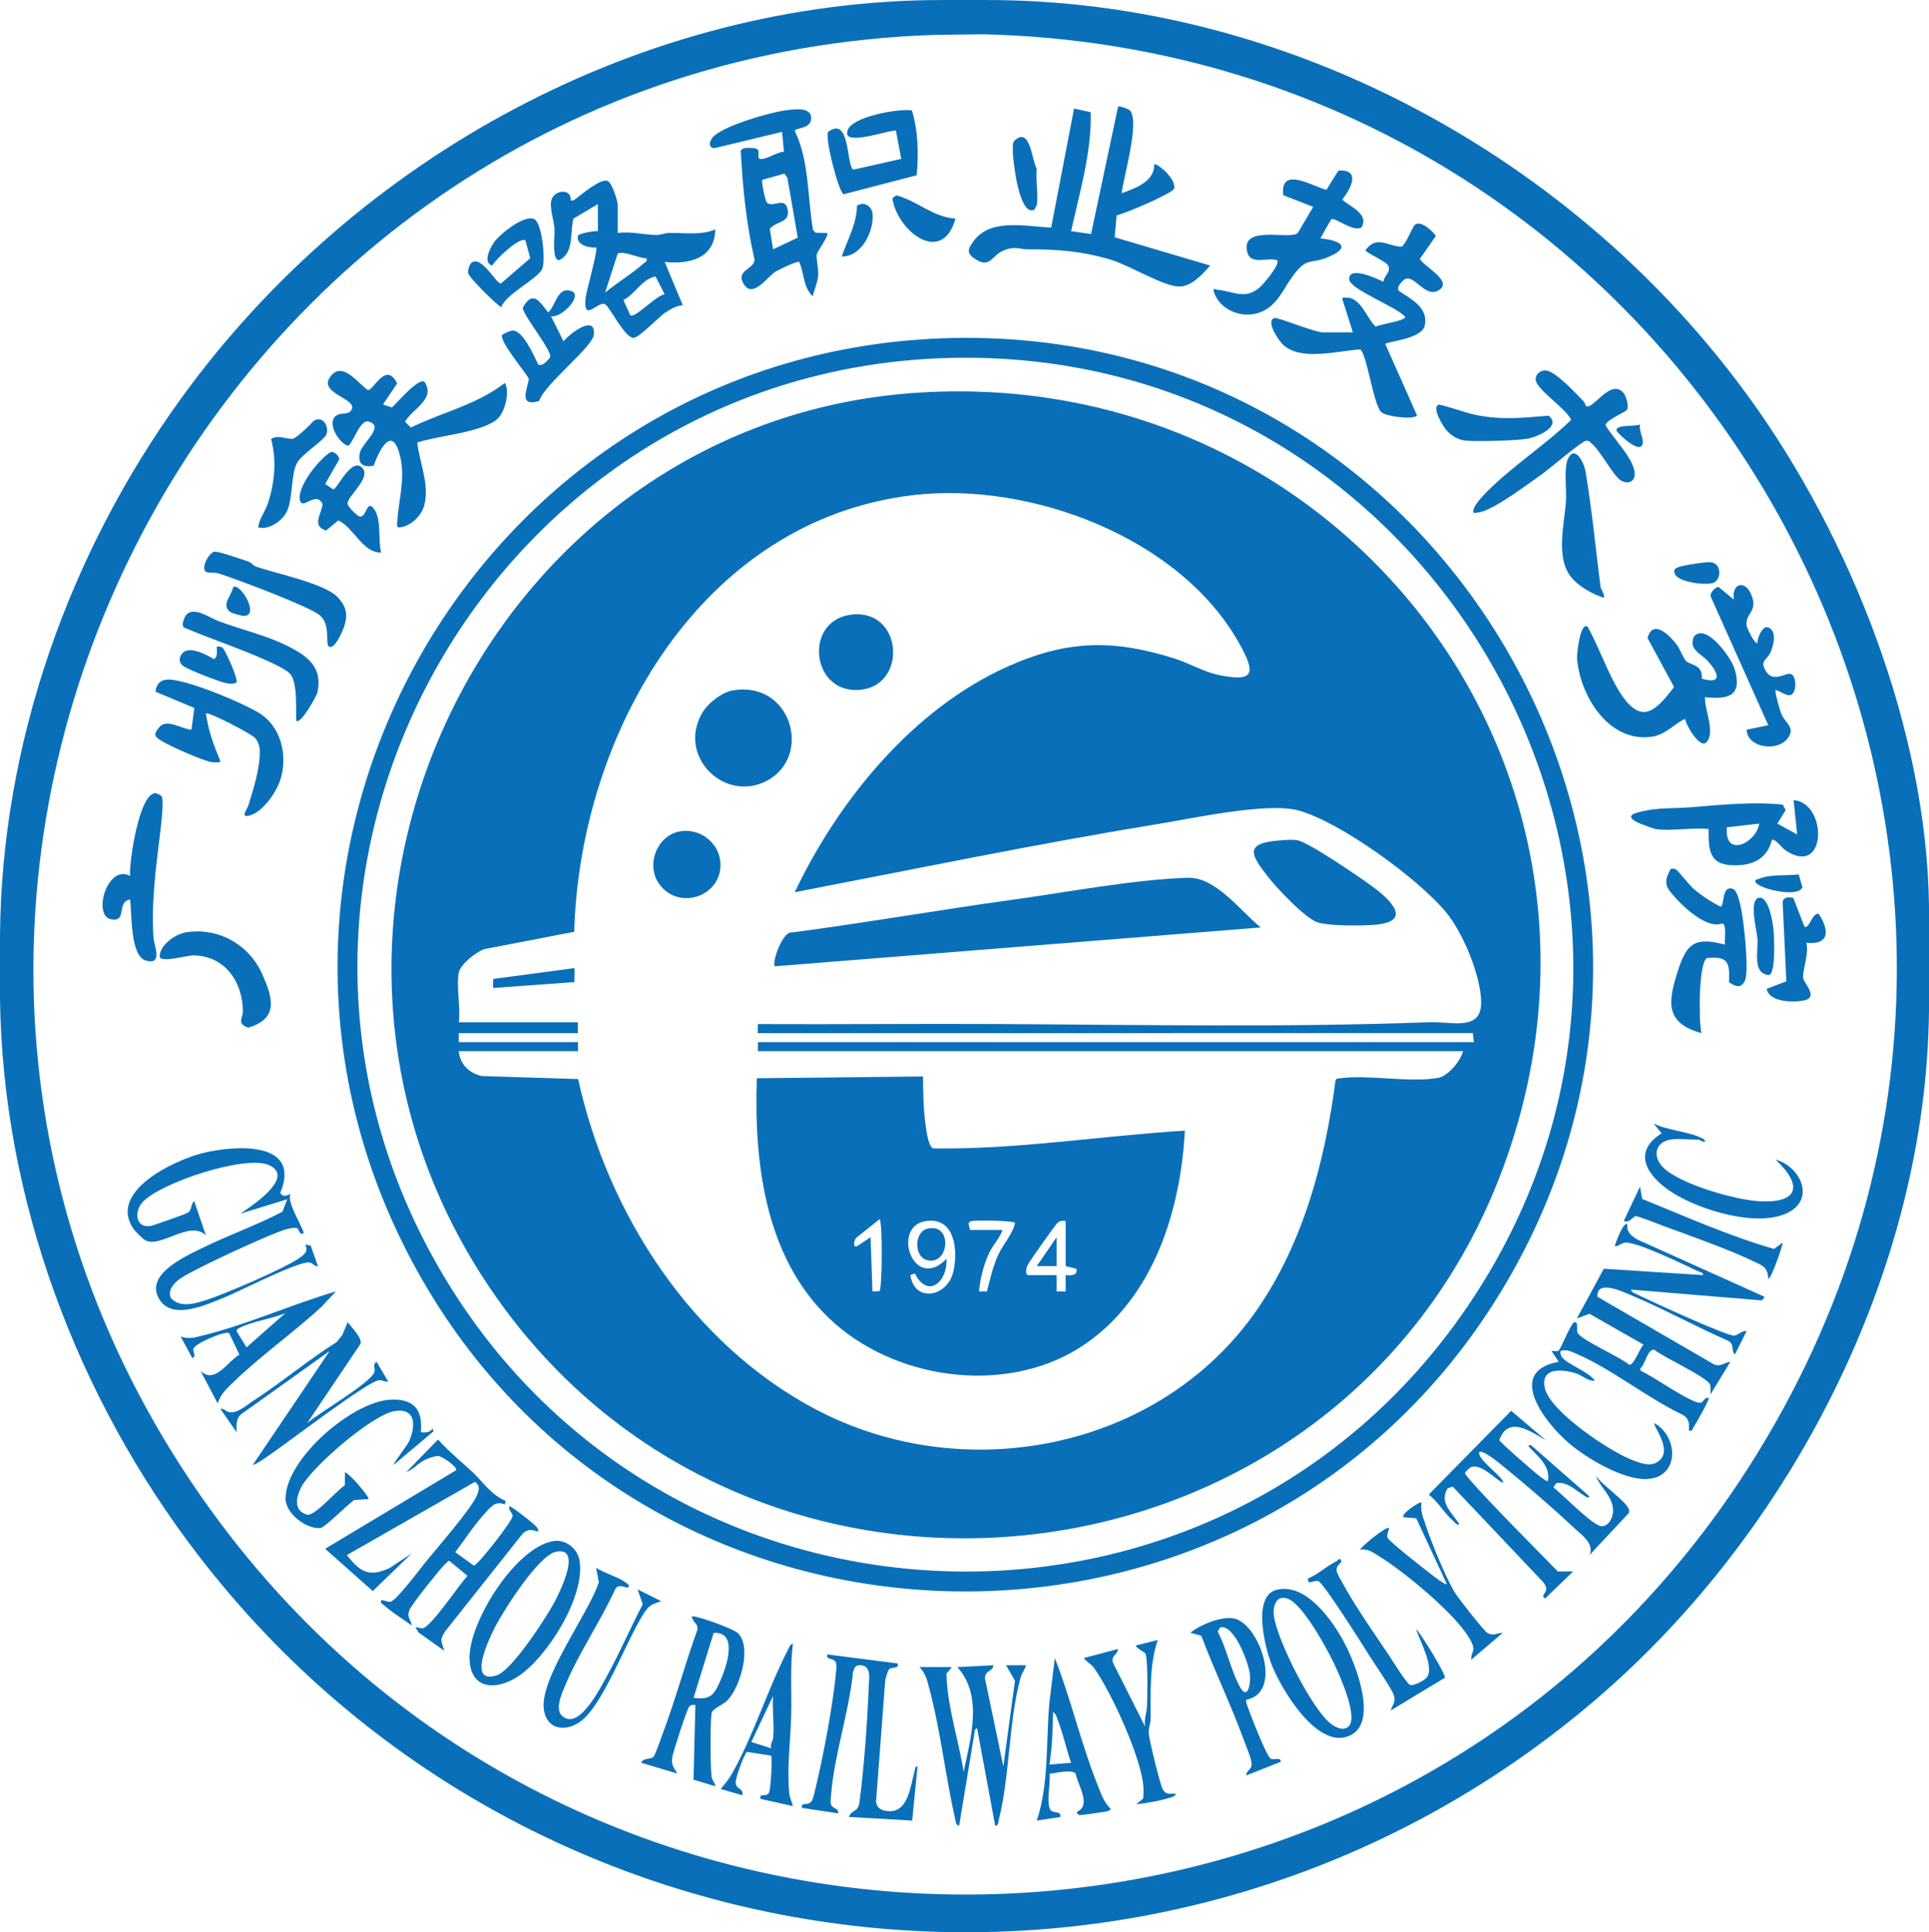 <?xml version="1.0" encoding="UTF-8"?><svg id="a" xmlns="http://www.w3.org/2000/svg" viewBox="0 0 8543.94 8558.76"><path d="M4360.12.01c1335.94-3.73,2616.53,694.37,3390.5,1765.55,448.61,620.88,783.76,1473.27,793.32,2246.65v463.77c-12.08,1150.63-608.68,2307.32-1471.75,3048.23-1865.93,1601.82-4701.9,1308.5-6195.28-636.94C340.03,6187.87,11.75,5312.86,0,4424.14v-280.08c6.81-852.63,305.63-1692.7,801.55-2378.5C1574.09,697.22,2843.35.2,4176.04.01h184.08ZM4142.44,154.45C895.35,259.28-978.66,3943.86,889.55,6626.63c1674.24,2404.22,5275.34,2343.12,6854.7-126.36C9485.83,3777.12,7563.9,230.03,4356.41,151.77l-213.98,2.68Z" fill="#0a6fb9"/><path d="M4174.44,1498.45c2228.34-80.79,3643.17,2377.45,2444.97,4268.97-1109.39,1751.33-3714.72,1698.06-4748.7-97.94-1047.48-1819.44,216.44-4095.35,2303.73-4171.02ZM4174.44,1586.45c-2009.31,72.72-3240.69,2272.48-2231.73,4027.02,986.94,1716.27,3439.37,1812.94,4555.15,176.39,1243.27-1823.54-130.05-4282.8-2323.42-4203.42Z" fill="#0a6fb9"/><path d="M7208.04,5424.11c-4.72,32.98,17.62,49.32,42.47,65.55l565.54,254.55-11.88,15.94-580.09-47.98c2,12.34,14.9,15.09,24.12,19.8,52.12,26.63,404.27,188.1,433.13,184.01,19.26-2.73,33.14-23.34,54.75-19.81l-52,103.76c-18.42-20.44.02-48.57-33.25-62.65-137.69-60.13-275.77-136.3-413.34-194.61-41.81-17.72-168.05-80.21-161.72,1.52l506.41,293.7c33.57,22.71,49.81-1.83,81.9-5.73l-87.92,143.92c-.68-13.76,2.43-29.25-1.57-42.51-9.8-32.53-210.08-123.06-246.19-154.38-30.86-8.88-41.35,66.29-63.51,82.16l2.71,10.99c49.93,20.06,223.56,145.2,264.67,141.08,11.57-1.16,17.99-26.49,35.77-21.29,5.28,5.39-61.01,122.81-69.63,133.86-5.14,6.6.12,14.66-18.29,10.06,3.42-31.4.52-55.02-29.51-70.49-154.01-73.17-313.6-202.8-467.37-268.58-23.43-10.02-46.04-22.4-71.13-12.82-1.96,12.01.19,18.86,7.46,28.45,24.02,31.72,117.69,63.17,144.47,103.52-30.53,2.17-57.06-25-86.19-33.81-59.73-18.06-154.02-26.14-136.1,63.85,21.11,106.03,295.7,288.6,396.14,324.12,38.05,13.45,79.91,29.11,113.77-2.63,55.2-51.73-32.87-152.94-23.5-163.57,106.63,59.76,112.76,242.58-36.82,247.23-103.41,3.22-265.55-92.85-343.02-159.48-104.26-89.67-282.61-317.08-44.27-359.84l-31.97-47.84c9.26-1.05,23.27,3.26,30.73-1.33,10.57-6.5,50.06-111.53,69.37-126.68,21.88-1.8,7.68,29.4,16.01,47.82,14.36,31.75,192.14,108.43,227.46,141,20.75,5.56,47.98-76.05,63.97-89.01l-239.54-136.73-55.97,20.81,119.63-220.27,440.33,28.24c-2.08-13.88-16.23-13.62-25.74-18.18-57.27-27.47-273.87-132.66-321.7-125.52-17.68,2.64-27.2,16.58-44.52,15.74,2.66-12.5,39.65-114.42,55.92-95.94Z" fill="#0a6fb9"/><path d="M5005.99,490.18c42.09,53.32-29.66,294.1-37.91,365.83,59.4-21.9,146.63-51.75,144.04-127.88,8.39-9.57,97.91,61.46,88.49,106.51-4.47,21.37-219.52,112.07-254.88,119.17l-8.58,97.27,422.93,125.09c-34.92,39.4-83.02,94.21-138.76,92.91-70.88-1.65-220.1-94.71-302.99-119.24-126.81-37.53-232.11-45.68-362.57-45.41-45.37.1-60.24-16.95-113.17,6.15-49.16,21.46-56.99,76.59-117.36,40.29-44.78-26.92-41.29-44.15-13.12-82.77,75.84-103.94,232.98-64.16,343.79-60.19l101.32-527.19,73.84,16.41c4.5,176.35-49.09,355.55-87.01,526.9l88.52,12.6,119.73-564.42c6.22-4.5,48.81,11.77,53.7,17.96Z" fill="#0a6fb9"/><path d="M2240.02,6648.25l-4.06,15.99c-42.81-21.14-69,17.77-95.97,47.76-44.29,49.25-83.83,111.4-123.58,163.23l82.53,59.63c19.01-3.73,170.55-197.65,171.67-220.14.64-12.77-19.94-25.51-14.44-42.62,4.02-5.03,96.01,68.07,104.02,75.9,10.23,9.99,25.94,19.71,23.85,36.07-28.45-8.04-43.69-13.26-68.11,7.92l-343.28,432.66c-27.47,42.5-17.8,42.15-4.61,87.41l-114.5-81.41-13.41-22.51c10.82-1.28,22.78,6.07,32.97,3.92,37.82-7.99,162.18-194.96,197.52-232.03l-81.42-67.32c-10.09,5.89-17.24,15.12-25.19,23.34-24.71,25.56-138.62,168.18-149.93,194.18-14.49,33.3,4.82,39.95,9.92,69.87-38.23-27.96-88.05-58.12-122.47-89.44-7.82-7.11-17.15-7.2-13.4-22.52,14.53-2.02,27.79,9.19,42.02,6.42,25.78-5.03,132.44-147.67,157.6-178.79,50.21-62.11,196.44-228.84,223.03-288.9,10.98-24.8,17.85-43.85-6.7-63.35l-567.97,324.68c60.18,75.18,97.07,99.19,189.44,57.36l98.54-65.38-173.1,167.34-210.74-187.42,579.97-347.95c8.84-12.37-61.59-62.39-79.75-63.09-13.11-.5-42.21,10.1-55.49,15.93-32.57,14.3-52.84,43.81-84.88,55.03l140-143.78c46.4,52.52,101.46,95.89,152.26,143.59,45.26,42.49,83.63,102.45,147.68,128.41Z" fill="#0a6fb9"/><path d="M5992.08,1472.1l-47.97-151.95c80.33-18.1,102.64,81.22,148.8,126.94,20.42-11.77,130.86-25.18,131.01-42.98-31.89-43.1-248.02-122.28-248.26-168.1-.32-61.18,126.42.31,152.3,12.09,1.68-28.25,35.18-42.69,20.39-72.03-9.66-19.17-99.83-56.79-100.12-67.95,48.41-68.19,99.27-16.59,159.75-15.56,16.15-8.42,42.53-71.59,53.74-90.47,21.5-36.21,83.63,20.18,97.82,43.1l-70.86,101.83c17.4,32.82,145.34,96.47,86.86,136.62-60.84,41.76-108.77-66.79-151.14-47.77-12.34,5.54-42.06,38.16-28.62,52.36,54.2,36.88,132.92,75.03,114.65,154.18-14.23,61.6-174.54,70.44-174.47,81.84l140.4,316.05c-14.72,20.17-140.83,5.03-160.03-16.41-34.13-38.09-63.07-259.58-91.77-276.03-97.45,5.53-260.34,52.91-340.39-19.8-18.92-17.18-81.29-106.99-39.05-119.37,14.79-4.34,180.31,64.6,214.99,63.43h132Z" fill="#0a6fb9"/><path d="M2736.08,1032.1c56.54-8.64,118.78,8.68,171.97,8.69,18.54,0,36.46-8.71,55.7-9.02,67.19-1.07,142.77,11.55,204.25-15.67-1.54,128.58-115.46,155.93-223.92,144.08l80.01,191.85c-27.12,1.37-53.71,17.34-76.21,31.87-31.14,20.11-118.68,115.04-143.39,112.61-39.57-3.89-101.38-134.14-124.34-148.79-28.91-18.45-95.87,83.76-87.16-22.59,2.67-32.57,57.32-219.75,47.12-229-30.4,3.32-89.38-11.83-80.52-51.36,2.33-10.41,74.84-23.39,88.49-20.68v-120l-107.98,64.02c-16.84,61.13,4.33,152.76-64.03,184.31-33.41.3-17.83-112.1-20.1-140.24-2.95-36.56-25.07-100.45-11.68-131.95,16.88-39.72,86.7-45.74,83.87,7.86l11.77-.13c30.36-20.86,114.41-96.89,150.48-86.84,19.49,5.43,45.68,89.62,45.68,106.95v124ZM2864.04,1144.15c-30.44,1.6-105.04-36.17-128.31-20.47l-55.57,172.42c51.3-43.16,122.33-85.53,170.49-129.43,7.81-7.12,17.13-7.28,13.39-22.52ZM2903.4,1224.56c-62.28,12.61-89.62,78.59-142.26,104.56l30.77,67.6c21.55,14.1,117.37-91.63,152.13-92.77l-40.65-79.39Z" fill="#0a6fb9"/><path d="M3664.08,1032.18c8.31,11.12-43.12,79.73-46.58,94.03-3.91,16.17,8.81,64.55,6.46,93.85-2.55,31.84-17.33,61.3-23.98,92.02-42.46-37.42-37.95-104.01-60.41-152.44-14.08-2.13-91.65,35.11-106.81,45.14-37.98,25.12-103.89,126.15-142.95,45.12-26.19-54.33,52.63-58.69,52.05-100.32-36.24-158.15-52.32-318.31-60.81-480.32,6.96-20.85,47.79-13.16,65.93-12.01l9.63,6.32c10.62,15.54-8.46,41.86,15.61,40.82,29.55-1.27,67.91-30.1,99.89-32.47l-8.07-87.83-300.04,72.23c-28.29-2.92-21.98-30.01-7.38-47.71,41.03-49.74,253.53-110.73,320.42-119.52,32.79-4.31,108.97-17.3,115.29,27.47,7.96,56.46-71.23,47.72-72.06,63.49,64.72,131.9,55.57,294.94,81.07,438.78l11.43,12.08,51.31,1.27ZM3424.13,1104.12l109.39-51.53-45.83-264.1-12.67-19.82-99.54,28.16c-2.8,10.49,13.51,91.13,20.47,99.33,23.42,27.59,79.97-27.14,91.84,28.22,13.75,64.08-43.56,51.67-78.33,88.39l14.66,91.35Z" fill="#0a6fb9"/><path d="M1696.28,1791.76l39.62,12.93c22.5-19.03,116.6-133.03,144.52-113.25,50.33,77.32-54.31,119.39-86.82,176.74l26.36,25.62c138-67.68,293.12-101.42,416.16-197.66,24.43,42.07-1.48,139.45-41.37,166.63-82.63,56.29-249.98,65.66-346.7,97.36,10.39,91.14,56.71,190.82,29.91,281.84-13.21,44.86-58.75,88.11-106.19,93.96-18.38,2.27-12.91-13.61-11.99-28.07,5.84-92.19,34.68-183.74,14.38-277.84-32.3-149.7-89.23-51.19-119.11,32.99-47.49,8.29-71.14-7.33-61.22-57.01,8.59-43.03,113.48-118.56,38.42-138.87-39.74-10.75-71.02,105.66-92.05,107.34-41.97-14.55-96.52-105.72-48.66-134.91,24.15-14.73,62.12,2.63,68.75-35.47-.21-41.29-143.62-66.38-99.87-131.54,53.09-79.07,120,21.09,168.72,54.99,25.01,4.53,79.23-131.21,129.83-28.95l-62.7,93.17Z" fill="#0a6fb9"/><path d="M7031.97,2776.12c50.34,89.78,89.54,207.51,143.89,292.2,92.37,143.93,154.96,85.51,238.95-25.36l-117.57-216.79c24.18-87.26,97.99-11.88,130.31,30.46,12.34,16.17,30.24,62.13,40.52,71.48,21.93,19.93,74.48,14.26,69.63,78.25,95.16,27.09,71.89-28.31,26.56-78.43-28.95-32.01-87.84-51.5-60.98-108.54,51.33-62.77,164.46,93.06,179.19,142.27,35.25,117.78-21.39,137.83-130.41,126.45-4.25,53.47,49.04,159.43,4.33,200.85-28.77,26.66-90.34-79.39-92.42-104.84-48.77,22.42-86.13,68.53-141.78,78.06-193.65,33.17-324.83-178.63-337.2-347.15-1.3-17.7,14.21-163.29,46.99-138.91Z" fill="#0a6fb9"/><path d="M1288.02,5288.11c-24.93,31.89,65.48,165.67,56.02,175.94-20.96,5.92-18.63-21.61-29.61-24.23-14.47-3.46-34.4,1.84-48.93,5.77-63.02,17.06-427.72,184.74-473.6,222.33-24.47,20.05-50.17,48.71-34.59,82.3,41.25,44.07,105.78,24.29,156.85,7.96,81.75-26.14,335.54-135.8,403.5-180.51,25.97-17.08,50.68-32.32,34.44-65.51l24.1,5.37,31.84,90.54c-15.98,2.44-20.99-13.49-36.4-16.06-47.93-7.98-312.51,128.96-379.81,155.84-74.52,29.77-219.74,97.57-279.82,16.32-83.6-113.05,103.53-196.62,181.2-234.93,116.95-57.68,242.18-101.43,357.98-162.02l20.85-55.07-207.95,63.88c44.21-29.92,244.78-158.79,130.12-214.05-103.82-50.04-483.47,76.99-562.04,162.22-39.35,42.69-31.7,115.83,33.84,106.31,11.47-1.67,158.6-53.62,165.78-58.68,21.36-15.05,11.03-36.32,28.28-51.56l51.92,151.84c-71.65-71.81-204.68,62.49-271.56,19.58-9.66-6.2-41.73-37.93-48.42-47.52-116.33-166.5,180.44-305.02,303.98-336.14,143.02-36.03,441.72-56.7,345.32,176.34,11.71,19.86,29.53,11.19,46.7,3.75Z" fill="#0a6fb9"/><path d="M6856.04,6560.06c12.99-68.06-47.83-111.35-87.92-156l11.85-3.9,260.07,227.97c-5.77,11.5-19.65-1.25-26.49-5.51-36.84-22.97-71.98-60.9-120.23-53.6l-13.19,18.93c38.76,29.62,174.89,170.22,212.65,172.29,32.56,1.79,51.88-40.02,51.98-68.1.23-63.15-56.16-101.42-76.76-155.89,25.05,38.18,128.97,110.7,144.34,144,4.06,8.8,6.24,15.06,0,23.67l-172.18,184.16c22.65-49.94-32.86-87.55-67.87-120.21-92.92-86.68-209.33-188.05-308.09-267.91-15.06-12.18-97.86-82.39-112.08-67.84-12.95,31.58,119.42,119.03,103.88,135.96-36.96-19.52-93.62-83.65-138.13-70.63-7.58,2.22-28.04,21.19-29.15,27.79-1.35,8.05,92.99,107.76,107.24,122.96,99.21,105.79,202.83,208.2,303.74,312.41l68.37-.44-124.01,119.76c-22.38-14.63,5.5-20.64,4.22-43.09-.59-10.31-6.69-20.18-12.64-28.39l-401.04-423.44-22.65,6.97c-40,64.27,21.56,109.71,52.12,160.03-15.06,3.53-19.01-8.4-28-15.92-37.79-31.62-66.66-84.77-107.85-116l364.99-371.16,154.7,131.23c-67.4-39.16-167.95-112.36-206.99-1.69,2.67,10.16,134.91,124.35,155.36,141.4,7.24,6.03,54.67,46.11,59.74,40.17Z" fill="#0a6fb9"/><path d="M6030.87,1006.89c-37.45,23.65-117.1-46.57-134.81-35.35l-47.97,84.45c79.5,7.65,144.42,35.07,37.46,81.57-82.82,36.01-94.61-4.09-160.96,87.04-43.17,59.29-68.89,134.75-150.64,161.36-78.13,25.43-173.15-14.81-197.76-94.03-5.82-18.74,8.05-9.39,16.43-8.48,74.1,8.05,123.33,45.2,187.69-11.14,15.94-13.95,92.83-103.57,75.8-120.2-50.04-12.94-119.62,24.81-132.87-39.71-24.2-117.87,189.42-48.46,224.94-80.22l68.25-115.79-132.77-51.94c-14.4-130.78,126.89-39.91,191.35-23.69l52.95-85.01c100.1-7.55,56.86,79.66,16.61,128.45,37.1,32.08,119.52,64.03,86.3,122.68Z" fill="#0a6fb9"/><path d="M7025.1,1798.99c30.47,17.8,109.25-126.14,166.07-57.98,11.55,13.86,24.47,57.73,15.22,73.51-7.36,12.55-94.8,45.49-94.8,69.47,30.87,54.9,130.29,153.17,128.96,216.4-.75,35.77-32.35,44.82-60.94,28.11-33.93-19.83-91.93-134.57-130.98-164.94-7.4-8.55-14.77-13.22-26.61-10.32-20.42,5-161.02,124.92-195.43,149.38-59.01,41.95-149.94,108.33-211.19,140.81-27.66,14.67-54.74,28.03-87.29,28.63-16.95-18.16,45.77-82.2,59.77-96.15,114.23-113.92,254.52-203.64,370.75-315.73-18.19-49.85-160.94-137.31-156.92-182.8,2.07-23.4,25.09-39.91,48.33-35.97,43.32,7.33,129.39,100.26,162.49,134.57,6.29,6.52,11.22,22.23,12.57,23.01Z" fill="#0a6fb9"/><path d="M3976.04,7368.14c6.66,26.08-25.1,13.13-38.15,25.81-5.54,5.39-15.89,40.96-17.14,50.85l-40.49,534.45c2.57,30.7,26.4,41.1,54.26,43.2,88.86,6.67,98.69-114.19,116.01-175.99,2.31-8.24,1.97-24.21,13.47-22.32l-23.88,240-280-16.08c14.27-37.22,40.21-15.47,47.2-68.72,20.19-153.82,34.53-355.64,40.66-511.31,1.41-35.82,12.03-89.38-36.67-92.01-23.82-1.28-26.84,11.18-33.02,30.28-17.26,175.41-83.93,370.36-97.16,542.82-1.1,14.38-4.43,32.06.27,45.7,5.51,16,34.83,14.43,30.64,37.23l-159.97-24.04c-5.29-27.38,23.19-8.2,40.59-27.36,9.14-10.07,14.51-39.21,18.12-53.86,33.59-136.36,80.98-386.17,92.4-523.75,1.15-13.86,4.72-30.32-3-43.09-9.86-16.33-42.97-6.52-36.03-31.86l311.88,40.04Z" fill="#0a6fb9"/><path d="M7332.08,3672.1c-8.56-1.34-71.68-25.14-81.63-30.37-55.71-29.29-10.3-40.38,26.51-48.76,70.6-16.08,137.33-11.48,207.03-16.95,136.96-10.74,274.91-26.05,412.17-12.01l13.11,24.19-37.14,59.76,87.91,48.11-15.92-151.96c153.01,11.47,148.03,350.92-39.54,219.49-11.82-8.28-44.87-51.9-56.39-43.47-18.32,74.95-73.07,108.78-147.77,112.32-122.51,5.81-134.98-50.66-132.34-160.34-72.2-8.04-166.78,10.87-236,0ZM7792.04,3648.14l-143.53,16.33c-11.4,138.06,130.03,70.6,143.53-16.33Z" fill="#0a6fb9"/><path d="M912.12,3160.14c10.57,77.59,34.59,140.5,64.07,211.85-.51,7.33-27.4,5.02-36.1,4.11-35.78-3.76-185.44-70.61-220.23-91.8-33.1-20.16-44.29-28.19-14.55-63,34.63-40.54,97.56,7.85,142.71,10.79l12.79-96.26-172.39-72.13c9.06-69.59,68.4-55.84,119.72-43.68,87.37,20.71,259.58,90.84,336.08,135.93,99.95,58.91,131.92,189.94,97.54,297.83-17.78,55.81-78.24,143.96-137.36,158.83-41.45,10.42-9.9-27.61-4.51-44.71,23.15-73.52,52.53-167,50.6-243.84-.52-20.75-7.92-41.33-21.97-56.4-17.07-18.31-206.85-116.98-216.41-107.52Z" fill="#0a6fb9"/><path d="M4216.08,7384.1l-24.16,29.63c4.05,146.94,53.16,289.66,76.16,434.45,31.31-148.56,86.96-337.29-28-464l159.96-8.04c-1.96,29.09-37,20.34-37.51,58.25l81.55,389.79,51.44-379.45-39.44-68.56,87.96-.04c-3.91,20.8-16.75,29.86-23.16,52.75-53.23,190.01-47.6,435.87-96.84,631.16-2.81,11.13.2,24.93-15.88,28.04l-80.17-431.95c-11.56-1.62-12.24,21.79-13.63,30.19l-66.37,401.74-12-7.88c-46.8-196.65-68.84-412.82-121.32-606.69-9.67-35.71-15.47-61.99-42.58-89.42h144Z" fill="#0a6fb9"/><path d="M3269.39,7234.79c61.77,63.47,7.87,239.34-46.65,295.97-20.73,21.53-66.78,36.6-70.69,57.31-7.08,37.41-6.04,239.64-.41,280.49,2.86,20.76,15.27,25.4,16.41,43.51l-96.32-29.21,8.32-330.7c-12.84-1.16-18.48-1.99-27.94,7.98-9.24,9.72-70.56,198.84-74.23,222-5.65,35.61,5.29,45.37,22.21,73.9l-159.98-48.02c7.66-22.71,40.59-13.51,54.05-25.89,7.92-7.28,35.06-87.14,42.08-105.86,55.45-147.75,96.7-301.7,150.23-450.25,12.96-32.09-19.23-39.37-22.34-65.86,9.34-8.56,184.11,52.91,205.27,74.65ZM3072.06,7520.06c79.4,12.31,93.75-18.5,121.46-82.52,25.99-60.04,75.82-211.84-32.67-204.56l-88.8,287.08Z" fill="#0a6fb9"/><path d="M7657.87,4350.39c5.01-86.98-4.43-116.68-97.92-106.56-37.15,22.74-36.22,282.18-23.9,332.22-163.36-44.84-147.88-139.88-104.23-276.23,39.37-122.95,76.44-150.71,208.23-115.72-2.97-18.05,9.23-90.55-11.6-94.03-62.37,25.6-159.37-61.2-200.47-105.88-46.91-51-65.14-69.79-27.54-135.87,8.56-1.16,16.11-1.49,23.81,3.6,10.19,6.74,55.64,66.11,76.05,83.95,36.29,31.72,77.02,57.89,119.84,80.02,19.54-.78,3.12-95.93,54.79-78.88,26.11,8.62,40.28,105.24,44.14,132.1,7.54,52.57,28.86,241.19,8.05,278-19.07,33.73-42.89,20.89-69.25,3.28Z" fill="#0a6fb9"/><path d="M5654.06,7042.08c131.11-33.43,250.24,138.54,302.18,237.85,47.21,90.26,147.14,341.47,28.4,404.73-144.79,77.14-310.61-203.41-352.74-312.38-28.48-73.64-87.05-302.35,22.16-330.2ZM5974.19,7646.17c42.43-42.34-42.08-229.03-65.75-278.43-32.3-67.43-136.97-259.73-202.81-285.69-50.86-20.06-68.3,28.25-63.65,71.87,11.15,104.55,169.48,419.4,253.94,482.34,21.27,15.85,55.36,32.78,78.27,9.91Z" fill="#0a6fb9"/><path d="M2454.23,6825.67c51.62-7.18,102.58,33.12,112,84.28,29.23,158.65-142.52,431.49-272.29,516.01-95.74,62.36-209.94,59.4-214.38-77.81-5.2-160.53,205.3-498.91,374.67-522.47ZM2461.92,6873.5c-77.96,16.72-233.51,262.9-271.21,337.22-22.77,44.89-123.88,253.23,9.83,209.8,67.66-21.97,220.48-257.75,256.91-327.05,21.38-40.68,123.84-245.57,4.46-219.97Z" fill="#0a6fb9"/><path d="M7784,2848.09c.47-22.3,18.56-69.78,42.78-70.51,46.2,11.07,29.87,81.75,13.67,114.89-16.2,33.14-47.69,33.78-18.21,81.53,31.99,51.82,88.47,4.5,108.49,10.85,23.09,7.32,24.18,51.94,17.75,71.6-15.78,48.18-54.05,6.69-84.36-.31-4.82,5.22,19.88,93.19,25.6,106.32,18.68,42.87,65.67,60.64,26.71,110.07-45.52,57.75-176.77,40.37-180.37-40.37l95.93-19.96-254.92-569.94c-4.59-16.42,20.11-42.28,34.86-42.21l68.06,56.06c-11.98-70.71,47.47-90.19,76.04-23.99,33.49,77.59-27.16,82.33-19.77,139.26,1.72,13.22,38.63,86.23,47.72,76.72Z" fill="#0a6fb9"/><path d="M576.04,3984.13c-62.17,10.33-10.15,101.28-83.62,87.91-84.43-15.36-16.35-247.49,83.62-191.99-4.83-56.29,40.08-372.63,114.57-366.7,8.15,3.08,21.17,7.45,25.56,14.7,10,16.49-1.81,120.06-5.07,147.05-18.6,153.79-42.68,325.56-30.94,480.91,2.39,31.67,42.97,121.39-34.33,98.67-70.85-20.83-60.82-212.59-69.79-270.55Z" fill="#0a6fb9"/><path d="M1864.1,6344.13c20.51,1.76,38.68,1.73,52.02-15.99l3.89,11.85-175.89,148.07c-4.32-4.52,60.57-86.95,67.98-103.94,28.4-65.08,32.63-147.76-61.98-134.25-99.74,14.24-362.34,243.18-412.65,331.62-24.65,43.34-41.75,109.59,22.39,127.41,33.62,9.34,133.33-109.34,167.4-129.79l.91-59.01c19.04,13.09,36.41,30.93,52.03,47.89,6.02,6.54,57.61,67.18,51.85,72.07l-63.83,4.17c-24.84,17.18-129.87,122.03-148.26,123.9-62.61,6.39-155.65-64.09-155.14-131.09,1.34-175.27,292.09-425.22,459.37-436.78,104.31-7.21,149.78,38.88,139.92,143.87Z" fill="#0a6fb9"/><path d="M4039.02,489.14c28.1,92.2,30.09,191.54,21.21,287.1l-324.17,84.4c-22.77-14.08-83.58-250.68-68.04-276.61,100.78-75.08,79.26,158.65,112.64,167.28l211.08-47.52-23.31-124.45c-10.94-8.59-171.73,49.26-208.66,25.09-9.09-6.27-8.01-12.96-6.52-22.59,9.92-64.22,229.22-102.61,285.78-92.7Z" fill="#0a6fb9"/><path d="M5520.66,7528.84c-4.99,6.93,5.83,31.86,9.28,41.45,11.34,31.52,82.05,214.79,99.4,220.55,15.32,5.08,45.63-8.99,42.79,13.18l-152.01,60.04c-.06-23.88,23.9-22.82,23.71-50.82-.15-21.86-24.63-78.65-33.6-103.29-56.95-156.5-130.76-308.69-189.42-464.71l-48.71-13.24c44.65-34.91,128.64-71,188.17-64.07,112.34,13.07,228.8,327.96,60.39,360.91ZM5404.53,7208.22l-11.23,18.41c38.75,73.78,58.03,167.9,95.81,240.45,35.43,68.04,50.45-1.67,47.27-47.35-3.4-48.8-69.26-227.23-131.85-211.51Z" fill="#0a6fb9"/><path d="M1360.16,6304.09c50.31-44.83,279.95-176.86,298.04-226.19,6.03-16.43-10.91-32.83,9.88-45.65l51.95,87.8c-14.65,1.05-27.29-7.55-42.06-6.3-48.81,4.14-403.43,275.84-475.37,324.86-11.07,7.54-76.66,54.8-82.53,49.39l340.08-503.75-392.04,279.87c-24.3,20.66-20.8,50.99-20.12,79.96l-71.88-103.96c15.42-2.68,24.17,11.7,37.78,14.62,37.15,7.97,80.56-32.58,111.95-52.89,124.69-80.66,239.94-178.85,366.19-257.81l24.48-31.51,23.44-56.37c16.33,22.71,65.19,70.23,56.91,96.06l-236.72,351.86Z" fill="#0a6fb9"/><path d="M2440.1,1400.2l56.08,111.88c23.48-32.09,144.45-124.46,133.87-29.03-6.14,55.44-220.82,220.59-241.84,293.12-91.12,27.21-54.98-46.9-45.37-98.23-20.29-35.73-126.23-160.36-119.39-192.7,1.25-5.93,37.09-20.21,45.2-20.94,47.21-4.26,96.68,112.78,115.82,151.45,24.05,5.07,36.87-17.15,52-31.9,11.6-27.74-113.17-177.43-121.54-219.69,43.72-81.33,74.17-30.29,113.15,19.78,34.36-29.87,39.82-116.01,102.79-94.71,54.58,18.47-47.58,123.77-90.78,110.96Z" fill="#0a6fb9"/><path d="M821.98,4130c144.55-24.17,281.22,54.11,339.49,184.71,46.49,104.22,74.85,196.01-61.61,237.22-53.51-18.67-23.88-40.93-24.1-72.71-.9-129.71-78.58-244.06-216.14-247.37-32.12-.77-135.04,31.69-152.09,8.52-3.69-52.15,68.25-102.63,114.44-110.36Z" fill="#0a6fb9"/><path d="M2784.04,7032.06c-24.14-.89-44.21-18.77-59.66,8.39-64.05,139.98-159.96,280.21-219.15,420.79-17.66,41.95-60.97,131.42,6.74,151.67,68.57,20.5,150.18-141.78,177.49-191.43,56.47-102.65,103.06-211.57,157.4-315.44l-22.69-65.93,103.88,51.96c-44.61,16.44-52.56,17.15-78.53,57.47-75.15,116.71-179.44,407.99-281.95,478.05-66.84,45.69-147.04,31.7-158.78-56.18-18.6-139.18,198-422.82,243.72-563.37l-12.34-63.94c36.2,24.56,97.62,40.21,130.62,65.29,9.05,6.87,16.41,8.37,13.25,22.67Z" fill="#0a6fb9"/><path d="M1493.22,2642.95c53.86,54.23,47.42,102.58,16.57,166.85-7.64,15.93-32.69,66.78-53.21,53.91-16.83-10.54,9.88-97.1-41-139.13-46.03-38.03-373.58-161.79-447.36-184.64-17.9-5.54-46.14-.48-56.57-7.39-23.76-15.74,16.01-90.08,40.95-88.91,25.61,1.21,117.39,33.56,147.93,43.99,13.9,4.75,22.02,18.33,33.68,22.32,88.08,30.17,300.44,74.01,359.02,132.98Z" fill="#0a6fb9"/><path d="M7396.08,5048.1c-67.1,13.51-76.96,77.26-28.28,124.28,76.04,73.47,314.76,141.29,419.98,148.03,180.32,11.54,198.75-69.59,76.31-184.23,111.15,30.62,179.81,177.3,49.84,237.76-133.54,62.13-378.72-12.57-500.26-87.43-106.51-65.61-196.04-177.79-53.63-266.55l-36.05-43.69c60.31,31.03,157.77,35.68,214.32,65.6,6.02,3.19,14.03,5.84,13.78,14.14-11.65,4.99-23.23-7.92-28-7.92-34.58,0-98.6-5.92-128,0Z" fill="#0a6fb9"/><path d="M1312.12,3192.06c-2.13-50.19,6.5-171.11-27.87-208.13-19.91-21.43-89.46-52.16-118.84-65.16-112.97-50.02-235.24-90.13-349.28-138.75-17.4-8.44,3-52.24,11.87-60,36.23-31.69,102.35,16.97,137.83,30.34,115.83,43.63,232.51,66.53,342.55,129.45,75.72,43.29,116.74,94.21,97.9,186.48-3.13,15.32-76.23,147.02-94.15,125.77Z" fill="#0a6fb9"/><path d="M6296.04,6656.14c-5.44,36.57,7.24,64.82,18.08,97.92,24.27,74.14,88.66,231.28,127.41,296.59,14.58,24.58,129.22,172.05,146.14,181.85,27.54,15.95,40.49,1,68.42-.33l-140.04,119.88c-.52-40.99,22.24-35.82.44-80.44-54.49-111.54-297.81-310.59-406.59-377.32-27.77-17.03-50.15-35.73-85.81-30.27,8.44-17.25,118.04-105.87,127.97-95.87-.45,14.56-10.99,26.68-6.95,42.12,4,15.29,164.86,140.37,191.76,161.04,9.83,7.55,64.39,51.3,71.21,44.71l-135.23-290.75-56.73-5.22c-13.24-11.65,72.34-72.47,79.92-63.92Z" fill="#0a6fb9"/><path d="M7104.04,2648.06c-51.7-16.71-115.19-51.75-148.17-95.75-65.83-87.82-26.62-231.79-19.86-332.29,3.42-50.91-10.86-149.56,9.88-190.1,30.96-60.54,70.38,21.55,76.31,56.07,27.8,161.97,45.41,345.93,66.32,509.68,2.32,18.14,19.12,32.4,15.53,52.39Z" fill="#0a6fb9"/><path d="M5208.08,7944.18c-3.4,14.85-19.88,16.27-31.86,20.06-42.43,13.42-99.38,22.55-144.1,27.82l30.85-25.11c2.2-16.59,2.33-34.41,1.36-51.16-7.37-126.5-142.44-420.89-217.57-526.37-14.95-20.98-32.41-26.55-46.66-45.23l151.9-40.09c-2.27,26.55-36.05,32.79-20.66,64.3l140.66,279.66c-5.45-31.79,6.86-61.67,8.41-91.63,1.85-35.83,4.56-216-7.75-232.91-4.5-6.18-46.66-27.52-40.56-35.33l95.9-24.09c-37.22,107.96-31.32,234.02-31.59,348.33-.05,21.31-9.6,40.14-8.63,63.26,1.13,26.9,50.56,230.38,62.47,250.24,15.5,25.83,30.2,18.1,57.83,18.25Z" fill="#0a6fb9"/><path d="M6272.16,7216.1c21.06,18.46,134.73,205.05,127.5,215.35l-239.5,144.65c7.26-27.26,22.72-33.39,14.04-65.99-6.93-26.04-86-140.07-106.8-173.33-28.47-45.54-203.33-322.95-227.53-332.91-13.5-5.56-29.2,6.42-43.7,4.35l-4.03-15.96c46.47-18.3,82.44-55.55,127.31-76.85,7.46-3.54,12.74-18.67,20.7-3.31,5.72,11.03-21.7,17.86-20.2,43.26.77,13.07,15.82,37.05,22.77,50.08,54.99,103.06,142.88,227.52,209.18,326.83,14.15,21.19,79.42,126.66,93.8,130.79,18.36,5.27,65.06-20.75,74.91-34.39,33.04-45.81-33.66-163.56-48.46-212.56Z" fill="#0a6fb9"/><path d="M4648.51,7856.5c6.51,35.49-18.64,140.87,7.46,163.68,12.81,11.19,46.71,1.9,40.14,27.87l-103.98,16.02c55.3-166.43,39.89-350.07,56.03-523.89l23.82-196.02c70.76,179.26,115.35,375.57,186.12,553.92,15.83,39.9,29.39,84.36,61.83,114.02-5.63,8.25-10.6,10.01-20.02,11.83-14.96,2.88-113.72,16.97-119.7,16.17-1.77-.24-15.86-11.61-8.26-16.05,62.68-28.02,1.72-118.08-7.74-168.07-17.26-20.7-90.1-1.09-115.69.53ZM4744.1,7808.04c-20.75-59-33.48-121.67-55.86-180.1-4.69-12.26-10.96-39.93-24.08-43.81-1.23,76.77-4,157.19-16.08,231.88l96.02-7.97Z" fill="#0a6fb9"/><path d="M1440.22,2143.83l35.85,24c17.53.29,81.76-149.14,130-93.66,38.6,44.39-73.02,128.42-66.49,158.62,2.75,12.7,43.46,55.71,56.58,55.76,27.39-1.84,28.24-69.5,55.65-40.19,40.15,42.95,21.84,145.01,36.22,199.69-83.88-1.47-116.87-106.69-189.13-143.3l-54.72,45.35c-66.14-22.3-19.37-71.39-15.51-117.95-32.08-62.63-91.17,35.78-100.84-20.3-9.86-57.18,85.28-179.1,136.06-208.75,14.23-7.58,40.02,18.13,38.88,31.5l-62.56,109.23Z" fill="#0a6fb9"/><path d="M888.16,6072.1c63.45,60.54,117.05-39.02,172.18-71.83l-45.24-95.22c-17.97-11.48-151.57,45.33-158.18,68.76-4.92,17.46,15.7,29.52-4.84,42.12l-51.96-95.8c38.61,12.3,59.34,4.85,95.89-4.12,200.55-49.19,394-137.71,591.98-195.92l-63.81,68.11c-123.58,114.55-272.62,218.91-392.23,335.77-31.08,30.37-52.95,49.18-67.89,91.95l-75.92-143.84ZM1264.08,5816.17c-56.36,25.02-151.71,37.4-202.48,65.43-7.45,4.11-15.36,6.53-12.57,17.03l43.02,69.33,172.02-151.79Z" fill="#0a6fb9"/><path d="M3512.04,8000.06l-143.93-32.07c-5.69-30.29,28.69-3.88,38.51-29.37,7.61-19.77,15.09-155.97,9.09-162.16l-107.45-16.77c-15.25,17.21-48.73,110.64-49.67,134.01-1.37,33.74,36.13,24.48,29.45,58.38l-96.03-28.05c23.03-27.28,36.18-42.63,53.78-74.26,93.72-168.32,155.58-370.05,243.34-540.62,5.45-10.59,9.83-25.85,22.87-29.05-13.11,105.01-5.18,210.66-7.59,316.33-2.54,111.66-19.85,231.61-8.72,344.06,2.53,25.55,10.74,36.8,16.35,59.57ZM3424.08,7700.1c6.31-59.15-4.63-127.73,0-188l-96.22,203.73,88.14,28.27c-6.28-16.47,6.97-33.58,8.08-44Z" fill="#0a6fb9"/><path d="M7273.58,5310.59c192.4,78,384.34,164.19,583.75,221.46l38.71-27.92c-.99,18.22-54.03,167.5-63.86,159.94-3.21-54.38-26.88-58.56-69.23-78.84-112.65-53.94-265.32-107.14-384.87-151.13-21.06-7.75-123.71-48.63-134.21-47.36-8.98,1.08-27.59,32.47-51.79,21.28l71.9-151.9,9.59,54.48Z" fill="#0a6fb9"/><path d="M2327.38,1064.86c-25.59-17.94-132.81,84.91-147.4,111.21-43.28-12.38-8.95-78.3,8.61-103.46,24.42-35,137.32-126.68,179.57-100.68,33.28,20.49,48.92,180.91,33.86,218.1-17.96,44.36-159.44,110.3-181.93,169.93-10.72.22-142.14-129.09-146.45-149.77-2.7-12.99,6.68-44.78,19.52-49.23,44.58-23,105.69,98.22,125.87,94.59l129.39-111.65-21.05-79.04Z" fill="#0a6fb9"/><path d="M7942.9,3977.4l49.28,126.67c20.5,14.92,35.32-64.89,63.76-55.93,45.99,71.5,50.39,137.98-55.9,127.91,14.59,45.08-17.18,119.85-13.56,155.04,2.59,25.13,72.39,87.06,1.44,100.83-46.47,9.02-152.71,7.12-162.65-52l86.97-33.46-16.57-350.16c2.12-24.09,28.18-23.33,47.23-18.91Z" fill="#0a6fb9"/><path d="M1144.11,2336.06c3.3-38.26,29.98-68.59,42.21-105.72,30.57-92.82,39.7-190.82,14.46-285.47,29.77-22.2,74.76,4.03,97.43-1.97,17.84-4.73,76.01-61.45,91.62-79.05,37.86-23.6,68.1,21.08,56.67,58.57-8.46,27.76-112.34,89.41-132.65,131.44-26.6,55.02-15.69,162.22-46.41,217.59-20.92,37.72-77.83,77.07-123.33,64.6Z" fill="#0a6fb9"/><path d="M6373.05,1792.62c7.75-2.17,129.79,38.21,154.95,43.56,120.51,25.61,209.98,14.88,331,5.02,61.21,48.54-56.01,96.43-95.43,102.4-54.41,8.24-213.87,12.82-270.58,8.29-34.94-2.79-66.43-22.56-88.19-48.52-13.72-16.36-66.18-101.13-31.76-110.75Z" fill="#0a6fb9"/><path d="M4232.12,968.14c-59.62,213.51-261.4,51.89-279.48-91.07l17.64-11.57c91.68,23.41,163.11,97.5,261.84,102.64Z" fill="#0a6fb9"/><path d="M4592.08,908.1c-.7,4.24-8.54,12.18-8.85,19.16-53.51,32.02-79.97-121.38-84.82-149.48-4.88-28.22-21.91-138.32-6.42-153.34,71.59-69.39,78.03,87.27,100.1,123.66-5.67,48.96,7.74,113.41,0,160Z" fill="#0a6fb9"/><path d="M1047.36,3023.5c-18.69,7.95-32.23,5.31-50.97.95-31.72-7.39-158.91-56.59-183.35-73.25-22.07-15.04-21.39-38.41-5.36-57.4,30.3-35.91,107.97,6.8,140.46,26.1,18.33-13.23,11.23-36.61,11.99-55.79,8.6-.6,16.38-.87,24.25,3.69,11.67,6.76,72.61,141.53,62.99,155.69Z" fill="#0a6fb9"/><path d="M7789.61,3976.94c43.86-11.02,62.79,110.91,65.45,140.19,2.86,31.53,11.22,194.71-19.8,201.79-75.47-5.96-46.44-107.26-51.26-162.74-3.16-36.32-38.51-168.15,5.61-179.24Z" fill="#0a6fb9"/><path d="M3728.12,1136.05c25.43-74.09,66.74-143.95,67.45-224.43,30.26-21.81,66.49,1.94,69.27,36.4,6.22,77.08-48.99,189.62-136.72,188.03Z" fill="#0a6fb9"/><path d="M7566.73,2489.92c63-2.67,59.12,80.87,19.81,92.63-34.11,10.21-158.45-2.93-169.33-43.81-4.89-14.81.25-18.69,12.63-24.9,18.74-9.39,112.66-22.9,136.89-23.92Z" fill="#0a6fb9"/><path d="M7966.98,3873.25l16.29,57.57c-23.64,47.74-193.79,4.8-207.14-22.82-6.58-13.61,9.39-12.62,15.95-15.56,46.69-20.91,122.16-12.84,174.9-19.2Z" fill="#0a6fb9"/><path d="M1018.35,2709.75c-39.76-31.96,8.39-71.98,14.16-109.27,30.49-20.58,116.65,120.96,51.4,127.6-11,1.12-56.69-11.2-65.56-18.34Z" fill="#0a6fb9"/><path d="M7264.04,1880.06c-5.58,25.93,12.34,53.52,12.3,76.27-.11,66.32-101.86-26.28-116.22-48.37-6.51-29.58,82.64-17.11,103.92-27.9Z" fill="#0a6fb9"/><path d="M4078.43,1738.45c1841.08-110.13,3210.78,1626.6,2595.82,3387.82-705.97,2021.87-3485.22,2293.88-4584.63,452.29-956.54-1602.25,120.39-3728.34,1988.81-3840.11ZM2032.08,4308.1c-11.98,59.79,8.87,155.86,0,220h527.19v48h-527.19v40h528v40h-528c5.12,57.93,45.23,97.44,101.92,110.08l426.62,13.38c131.07,597.69,502.49,1171.66,1050.08,1461.92,658.88,349.24,1526.62,181.1,1955.9-438.86,207.38-299.5,302.31-660.45,349-1019,5.67-8.38,15.5-6.83,24.09-7.91,128.78-16.09,305.92,21.09,430.49-1.51,43.86-7.96,98.64-74.42,109.89-118.11h-3123.13v-40h3171.13l-4.6-40.14-3167.3.18.77-40.08c342.67,1.76,712.7-2.06,1055.46-.29,637.88,3.3,1281.66,15.84,1919.34-8,98.28-3.67,231.49,42.6,228.57-91.26-2.56-117.75-80.79-305.56-156.14-396.51-123.26-148.77-468.76-399.9-653.69-450.31-137.09-37.37-470,35.61-624.08,60.74-537.42,87.64-1071.94,198.69-1606.32,301.59,193.58-407.05,522.77-810.84,941.12-998.8,261.51-117.49,465.6-123.05,738.84-37.1,66.86,21.03,130.17,59.56,198.24,73.76,160.33,33.45,161.9-10.32,93.94-133.94-260.61-474.06-926.77-723.89-1447.12-662.82-940.75,110.4-1477.01,1056.67-1501.9,1934.13l-398.95,77.02c-35.4,12.68-104.64,66.14-112.19,103.81Z" fill="#0a6fb9"/><path d="M4088.12,4768.05c.96,62.8,1.32,132.93,8.97,195.03,3.11,25.24,12.36,115.57,36.29,123.71,373.06,5.42,743.11-56.14,1114.74-78.74-19.18,353.06-136.47,732.55-437.51,942.56-326.09,227.48-816.58,171.1-1110.74-86.31-307.29-268.9-361.07-700.65-347.83-1088.26l736.08-8ZM3895.13,5719.09c13.16-10.72,13.95-309.34.85-318.98l-104.44,83.44c-8.13,11.05-16.2,42.71,4.38,36.43l60.07-39.89,8.12,240.04,31.02-1.04ZM4032.24,5648.23c17.42,121.88,162.39,98.94,189.81-14.17,22.65-93.41,8.18-245.53-121.48-225.43-155.46,24.09-54.22,317.79,91.42,167.46,6.26,99.89-82.27,179.79-139.82,64.4l-19.94,7.73ZM4296.08,5448.1h144c-11.24,35.27-41.5,65.51-57.4,98.6-25.6,53.25-40.7,114.6-46.6,173.37l35.05.5c14.62-54.8,25.7-108.08,49.24-160.18,23.46-51.94,64.36-91.26,75.51-143.98-6.91-10.09-164.81-11.91-187.82-8.34-8.17,1.26-15.24,2.82-18.08,11.78l6.1,28.26ZM4720.08,5408.1c-15-1.22-23.39-1.91-35.83,8.17-8.92,7.22-125.44,171.9-132.79,187.17-6.21,12.9-13,44.65,4.62,44.65h124l-.04,72.04h40.08s-.08-72.06-.08-72.06c22.23,1.5,53.56,3.78,48.09-27.94l-48.05-12.04v-200Z" fill="#0a6fb9"/><path d="M3432.06,4280.12c-14.77-14.74,34.72-160.15,77.96-150.08,325.8-42.92,649.77-99.8,975.2-144.8,242.17-33.49,535.5-89.34,775.13-97.25,124.98-4.13,234.47,148.31,323.57,220.11l-2151.86,172.02Z" fill="#0a6fb9"/><path d="M3245.99,3058c258.98-43.91,353.99,291.39,151.74,399.75-186.38,99.86-397.53-104.18-289.14-297.14,24.81-44.17,86.81-94.04,137.39-102.61Z" fill="#0a6fb9"/><path d="M5670.46,3722.5c25.8-1.82,49.77-4.96,75.73-.48,51.54,8.89,281.71,166.99,336.41,207.56,76.19,56.52,175.22,151.58,9.35,166.39-56.64,5.06-211.16,6.9-259.77-11.97-56.9-22.08-175.59-149.08-215.86-200.14-79.63-100.98-104.39-150.19,54.14-161.36Z" fill="#0a6fb9"/><path d="M3774.34,2721.94c228.97-23.67,247.12,328.63,21.41,334.42-206.73,5.3-233.52-312.49-21.41-334.42Z" fill="#0a6fb9"/><path d="M3013.97,3682.02c83.8-13.58,166.93,47.16,176.24,132.34,16.44,150.39-179.33,225.58-270.09,101.7-61.36-83.76-10.8-217.08,93.85-234.04Z" fill="#0a6fb9"/><polygon points="2544.1 4288.07 2542.96 4339 2530.97 4350.98 2184.05 4376.13 2184.17 4336.18 2544.1 4288.07" fill="#0a6fb9"/><path d="M4109.9,5441.67c112.5-24.46,93.79,169.03-6.05,139.16-56.4-16.87-55.49-125.78,6.05-139.16Z" fill="#0a6fb9"/><polygon points="4680.08 5608.1 4592.08 5608.02 4680.08 5480.1 4680.08 5608.1" fill="#0a6fb9"/><polygon points="2544.1 4288.07 2544.1 4351.16 2530.97 4351.16 2544.1 4288.07" fill="#0a6fb9"/></svg>
